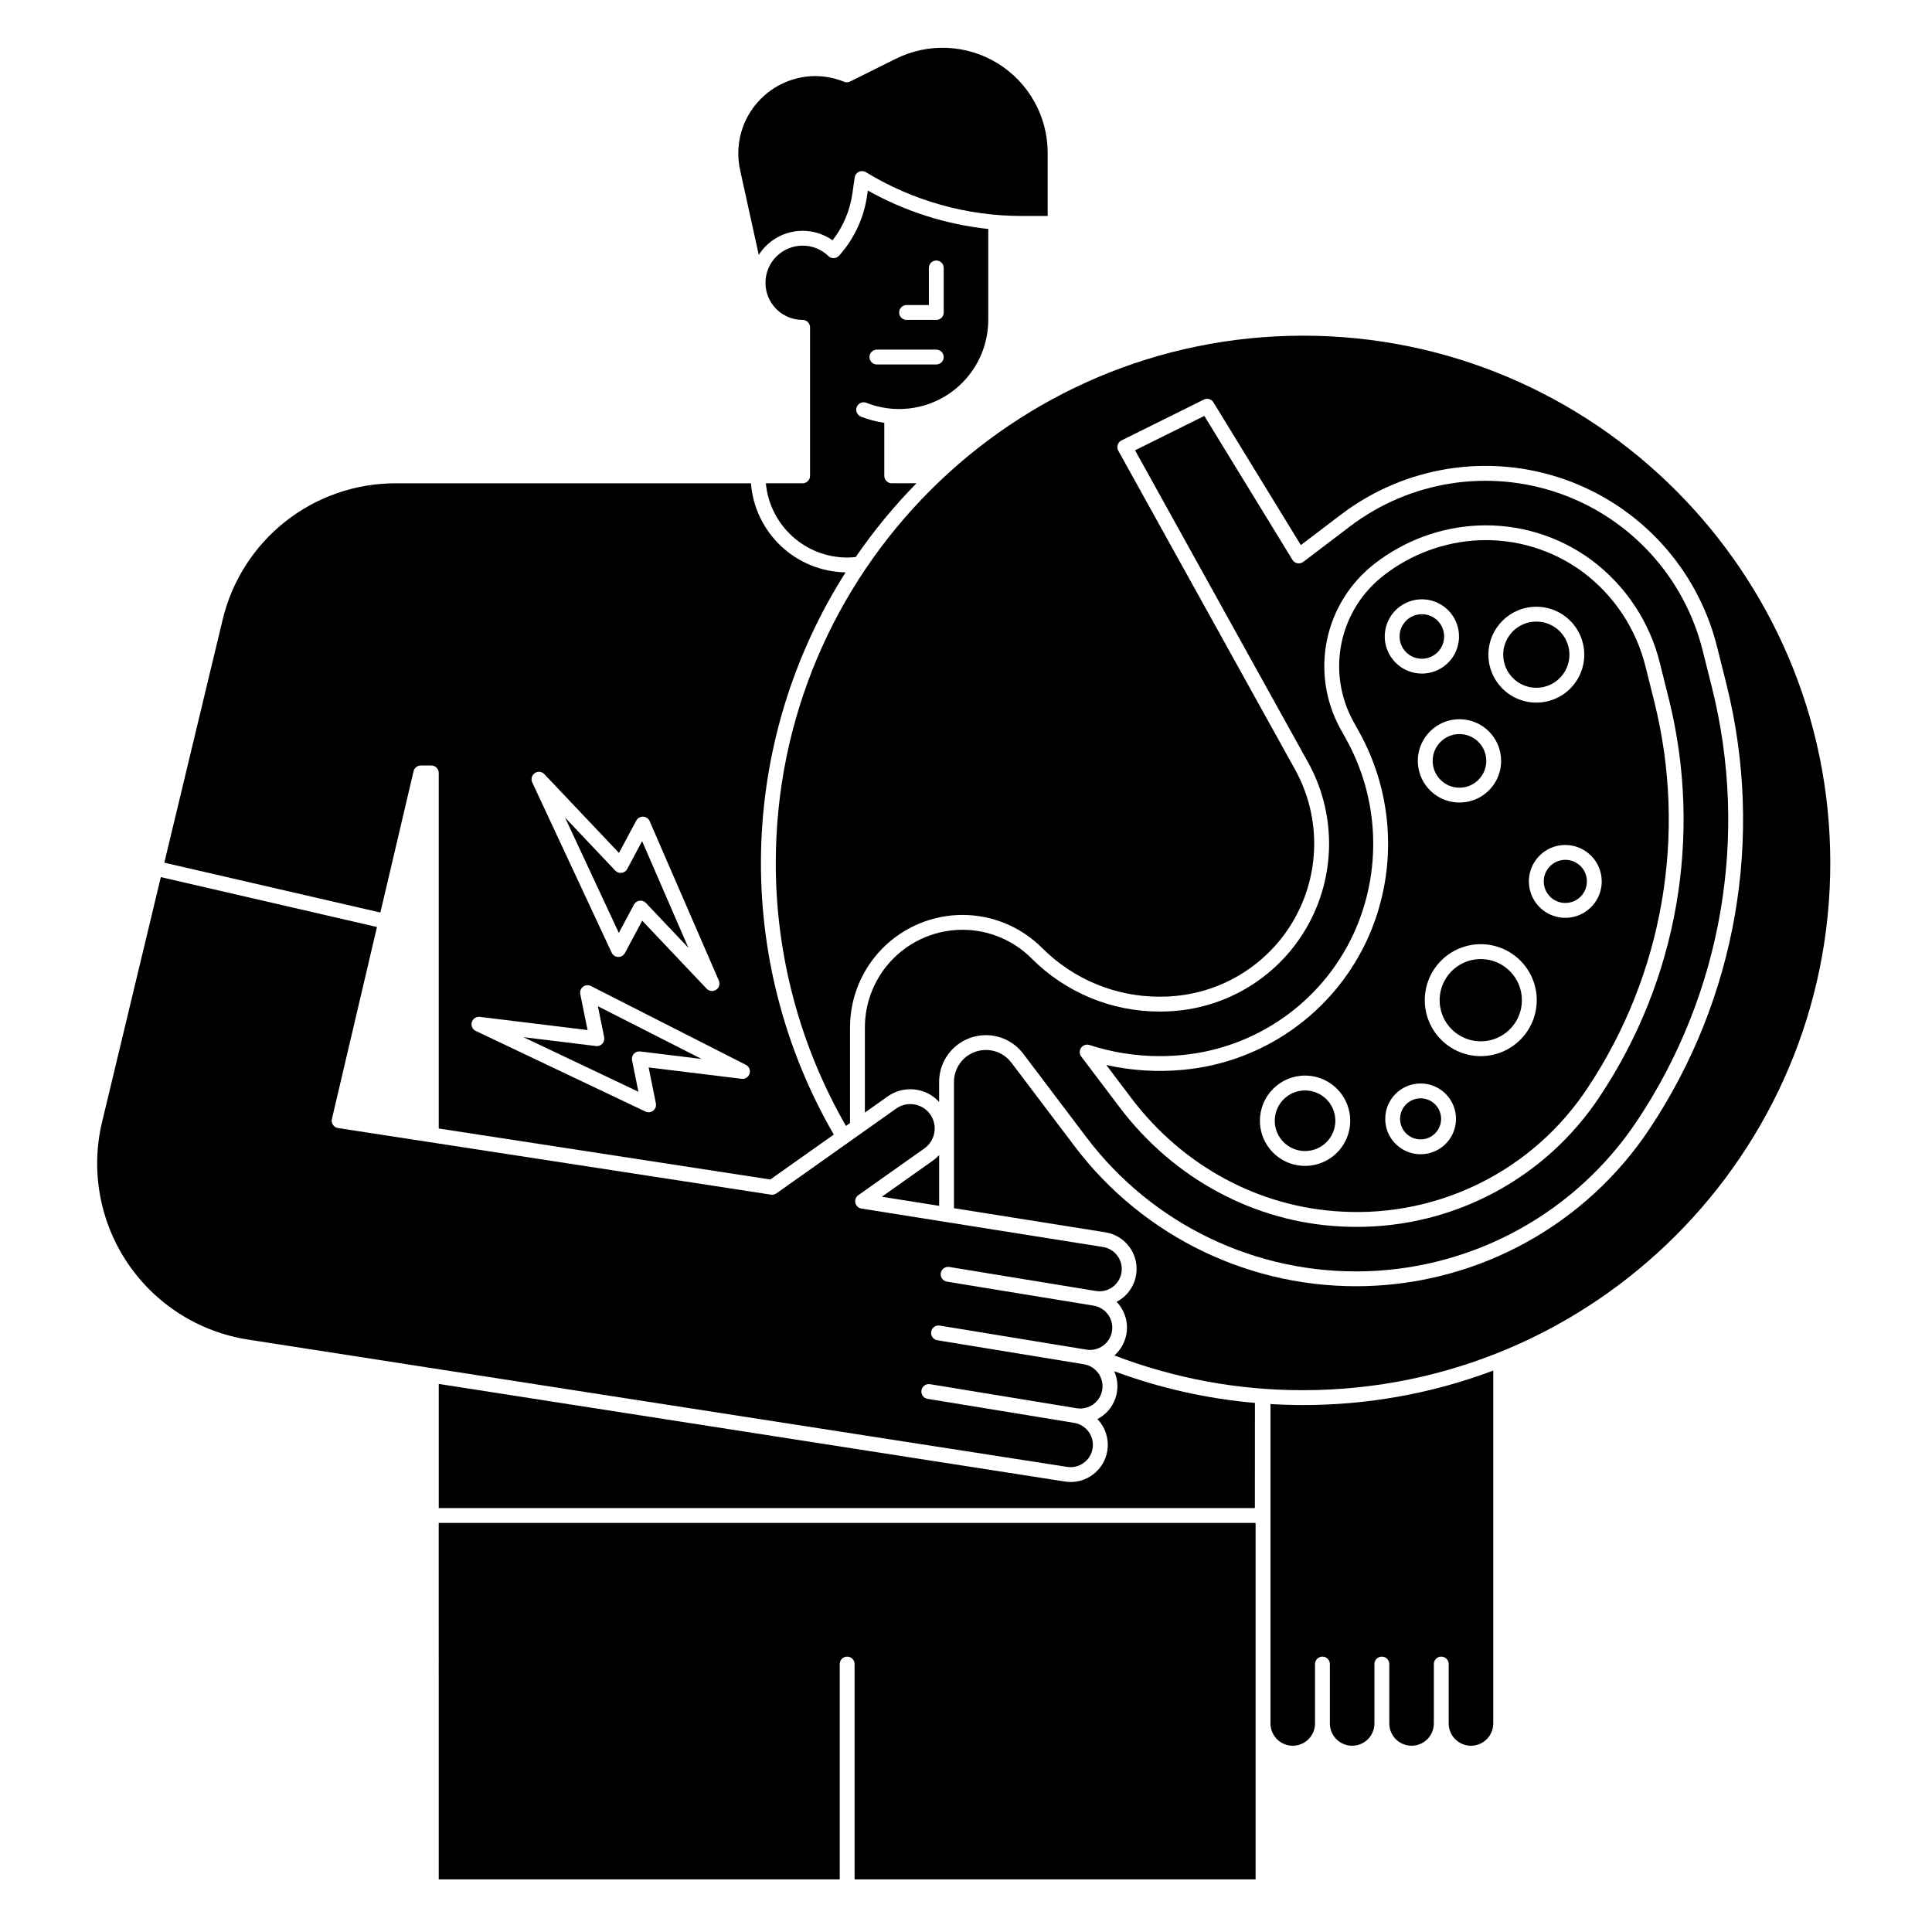<?xml version="1.0" encoding="UTF-8"?>
<!-- Uploaded to: ICON Repo, www.svgrepo.com, Generator: ICON Repo Mixer Tools -->
<svg fill="#000000" width="800px" height="800px" version="1.1" viewBox="144 144 512 512" xmlns="http://www.w3.org/2000/svg">
 <g>
  <path d="m553.11 377.58c0 2.312 1.391 4.398 3.527 5.281 2.137 0.887 4.594 0.398 6.231-1.238 1.637-1.633 2.125-4.094 1.238-6.231-0.883-2.137-2.969-3.527-5.281-3.527-3.152 0.004-5.711 2.559-5.715 5.715z"/>
  <path d="m426.76 532.73c3.219 0.531 6.258-1.645 6.789-4.863 0.531-3.215-1.645-6.254-4.863-6.789l-38.84-6.367v0.004c-0.523-0.078-0.988-0.363-1.297-0.789-0.312-0.426-0.438-0.957-0.352-1.477 0.086-0.52 0.375-0.984 0.805-1.289 0.426-0.301 0.961-0.422 1.48-0.332l38.84 6.367c3.219 0.527 6.254-1.652 6.781-4.871 0.527-3.219-1.652-6.254-4.871-6.781l-38.84-6.367c-1.074-0.176-1.801-1.188-1.625-2.258 0.176-1.074 1.188-1.801 2.262-1.625l38.848 6.367c1.551 0.262 3.141-0.105 4.418-1.02 1.277-0.914 2.141-2.297 2.394-3.848 0.254-1.551-0.121-3.137-1.043-4.41-0.918-1.273-2.309-2.129-3.859-2.375l-38.848-6.363c-1.07-0.176-1.797-1.191-1.621-2.262 0.176-1.074 1.188-1.801 2.258-1.625l38.84 6.367h0.004c3.219 0.527 6.254-1.652 6.781-4.871s-1.652-6.254-4.871-6.781l-64.035-10.188h-0.004c-0.789-0.125-1.426-0.719-1.605-1.496-0.184-0.781 0.125-1.594 0.781-2.055l17.504-12.387v-0.004c1.402-0.988 2.352-2.496 2.644-4.188 0.289-1.695-0.105-3.434-1.098-4.832-0.992-1.402-2.504-2.352-4.195-2.637-1.695-0.289-3.434 0.109-4.832 1.105l-31.73 22.465c-0.418 0.297-0.934 0.418-1.438 0.34l-114.75-17.652v-0.004c-0.539-0.082-1.023-0.387-1.332-0.844-0.305-0.453-0.41-1.016-0.281-1.551l11.945-50.875-57.281-13.223-15.562 64.859c-3.086 12.84-0.652 26.387 6.711 37.352 7.359 10.965 18.977 18.348 32.027 20.355z"/>
  <path d="m536.42 398.16c-4.41 0-8.387 2.652-10.07 6.727-1.688 4.074-0.758 8.762 2.359 11.879 3.121 3.121 7.809 4.051 11.883 2.363 4.07-1.688 6.727-5.66 6.727-10.07-0.004-6.016-4.883-10.895-10.898-10.898z"/>
  <path d="m526.71 312.67c0 3.262-2.644 5.902-5.906 5.902-3.258 0-5.902-2.641-5.902-5.902s2.644-5.902 5.902-5.902c3.262 0 5.906 2.641 5.906 5.902"/>
  <path d="m551.14 326.27c3.547 0 6.746-2.137 8.105-5.414 1.359-3.277 0.609-7.051-1.902-9.559-2.508-2.508-6.281-3.258-9.559-1.902-3.277 1.359-5.414 4.555-5.414 8.105 0.004 4.84 3.93 8.766 8.77 8.77z"/>
  <path d="m537.88 345.64c0 3.926-3.184 7.106-7.106 7.106s-7.106-3.18-7.106-7.106c0-3.922 3.184-7.102 7.106-7.102s7.106 3.18 7.106 7.102"/>
  <path d="m345.08 211.55c2.023-3.18 5.258-5.391 8.957-6.121 3.695-0.727 7.527 0.086 10.605 2.258 2.801-3.613 4.613-7.894 5.254-12.418l0.602-4.231c0.09-0.656 0.508-1.223 1.105-1.504 0.598-0.285 1.301-0.246 1.867 0.098 12.441 7.586 26.73 11.602 41.305 11.602h6.871v-16.73c0-9.641-4.988-18.598-13.188-23.672-8.195-5.078-18.438-5.551-27.066-1.25l-12.102 6.023h-0.004c-0.504 0.246-1.086 0.27-1.609 0.062-2.445-0.992-5.062-1.504-7.703-1.512-6.168 0.055-11.98 2.883-15.832 7.699-3.848 4.816-5.324 11.113-4.019 17.141z"/>
  <path d="m373.6 250.75c7.273 2.867 15.496 1.953 21.961-2.445 6.465-4.394 10.336-11.707 10.34-19.527v-24.098c-11.219-1.199-22.078-4.668-31.918-10.191l-0.188 1.328h-0.004c-0.84 5.93-3.426 11.48-7.426 15.938-0.359 0.402-0.863 0.637-1.398 0.656-0.535 0.02-1.059-0.184-1.441-0.555-1.828-1.777-4.277-2.766-6.824-2.758-5.434 0.008-9.836 4.41-9.84 9.84 0 0.273 0.008 0.539 0.031 0.805l0.012 0.125c0 0.031 0.008 0.062 0.012 0.098h-0.004c0.516 5.016 4.746 8.828 9.789 8.812 0.52 0 1.023 0.207 1.391 0.578 0.371 0.367 0.578 0.867 0.578 1.391v39.359c0 0.523-0.207 1.023-0.578 1.391-0.367 0.371-0.871 0.578-1.391 0.578h-9.742c0.496 5.375 2.981 10.371 6.965 14.012 3.988 3.637 9.188 5.66 14.586 5.668 0.758-0.004 1.516-0.047 2.266-0.133 4.785-6.973 10.172-13.516 16.098-19.547h-6.555c-1.09 0-1.969-0.883-1.969-1.969v-14.051c-2.125-0.305-4.207-0.855-6.199-1.645-1.012-0.402-1.508-1.543-1.105-2.555 0.398-1.012 1.543-1.508 2.555-1.105zm10.652-25.906h5.902l0.004-9.84c0-1.09 0.879-1.969 1.965-1.969 1.09 0 1.969 0.879 1.969 1.969v11.805c0 0.523-0.207 1.023-0.574 1.395-0.371 0.367-0.871 0.574-1.395 0.574h-7.871c-1.086 0-1.969-0.879-1.969-1.969 0-1.086 0.883-1.965 1.969-1.965zm-7.871 11.809h15.742v-0.004c1.09 0 1.969 0.883 1.969 1.969 0 1.086-0.879 1.969-1.969 1.969h-15.742c-1.086 0-1.969-0.883-1.969-1.969 0-1.086 0.883-1.969 1.969-1.969z"/>
  <path d="m311.5 424.99c-0.129-0.621 0.051-1.262 0.48-1.727 0.43-0.465 1.055-0.695 1.684-0.617l16.262 1.988-27.477-13.973 1.664 8.207h-0.004c0.125 0.621-0.055 1.262-0.48 1.727-0.43 0.465-1.055 0.695-1.684 0.617l-19.219-2.352 30.461 14.465z"/>
  <path d="m253.6 348.38c0.207-0.887 1.004-1.516 1.914-1.516h2.785c0.523 0 1.023 0.207 1.395 0.574 0.367 0.371 0.574 0.871 0.574 1.395v94.23l87.867 13.516 16.828-11.91h-0.004c-13.16-22.742-19.828-48.66-19.273-74.93 0.551-26.27 8.297-51.883 22.402-74.055-6.367-0.113-12.465-2.594-17.102-6.957-4.637-4.363-7.481-10.301-7.977-16.648h-94.098c-10.617-0.023-20.93 3.539-29.266 10.113-8.336 6.57-14.207 15.77-16.66 26.098l-15.438 64.328 57.258 13.211zm32.125 0.5c0.797-0.543 1.871-0.426 2.535 0.277l19.777 20.879 4.582-8.57c0.355-0.664 1.062-1.07 1.816-1.039s1.426 0.492 1.727 1.184l18.34 42.262v0.004c0.379 0.875 0.074 1.898-0.723 2.422-0.797 0.527-1.855 0.406-2.512-0.285l-17.074-18.023-4.578 8.57-0.004-0.004c-0.352 0.66-1.043 1.062-1.789 1.039-0.746-0.02-1.414-0.461-1.73-1.137l-21.043-45.117c-0.41-0.875-0.121-1.918 0.676-2.461zm-16.691 66.004v0.004c0.27-0.93 1.172-1.523 2.129-1.406l28.547 3.492-1.93-9.523h-0.004c-0.148-0.738 0.137-1.5 0.738-1.957 0.602-0.457 1.41-0.531 2.082-0.188l41.062 20.883h0.004c0.852 0.434 1.27 1.414 0.988 2.328-0.277 0.914-1.172 1.496-2.121 1.379l-24.637-3.012 1.93 9.523c0.145 0.73-0.133 1.48-0.719 1.938-0.586 0.457-1.383 0.547-2.055 0.227l-44.969-21.363v0.004c-0.871-0.414-1.316-1.398-1.047-2.324z"/>
  <path d="m312.01 383.72c0.297-0.559 0.844-0.938 1.473-1.02 0.625-0.086 1.254 0.137 1.688 0.594l11.266 11.895-12.273-28.277-3.949 7.387h0.004c-0.297 0.555-0.848 0.938-1.473 1.02-0.629 0.086-1.258-0.137-1.691-0.598l-13.312-14.059 14.254 30.566z"/>
  <path d="m377.69 461.15 15.195 2.418v-13.453c-0.492 0.535-1.043 1.016-1.637 1.438z"/>
  <path d="m392.88 436.03v-5.312c0.004-3.363 1.367-6.578 3.785-8.91 2.418-2.336 5.68-3.586 9.039-3.469 3.731 0.125 7.207 1.926 9.461 4.902l16.777 22.188v0.004c17.488 23.113 45.086 36.332 74.059 35.465 28.969-0.863 55.73-15.703 71.809-39.82 22.512-33.754 29.734-75.438 19.891-114.8l-2.488-9.926v-0.004c-4.836-19.34-19.066-34.961-37.871-41.574-18.809-6.613-39.684-3.34-55.562 8.715l-12.398 9.418c-0.441 0.336-1.008 0.469-1.551 0.367-0.547-0.102-1.027-0.434-1.316-0.906l-23.355-38.145-18.359 9.109 45.84 82.684h0.004c7.254 13.086 7.441 28.945 0.5 42.199-6.941 13.254-20.082 22.133-34.969 23.621-1.594 0.16-3.191 0.238-4.793 0.234-12.77 0.039-25.02-5.039-34.023-14.098-4.852-4.848-11.43-7.57-18.289-7.57-6.859 0-13.438 2.727-18.289 7.574-4.848 4.852-7.574 11.43-7.578 18.289v22.57l6.016-4.258v-0.004c4.269-3.031 10.129-2.41 13.664 1.453zm37.625-14.367c0.5-0.699 1.395-0.996 2.211-0.727 6.027 1.961 12.324 2.957 18.664 2.949 1.984 0 3.992-0.098 5.965-0.297v0.004c19.617-1.887 36.797-13.965 45.207-31.789 7.801-16.707 7.066-36.152-1.98-52.219l-1.383-2.496c-3.949-7.199-5.188-15.57-3.496-23.605 1.691-8.035 6.203-15.195 12.715-20.191 7.824-6.051 17.32-9.547 27.195-10.023 10.82-0.5 21.477 2.738 30.188 9.172 9.055 6.766 15.473 16.473 18.141 27.457l2.309 9.242 0.004-0.004c9 36.137 2.371 74.387-18.254 105.39-14.312 21.688-38.59 34.695-64.57 34.605-1.336 0-2.676-0.031-4.019-0.098-22.98-1.148-44.359-12.648-58.664-31.555l-10.195-13.48h-0.004c-0.52-0.684-0.531-1.629-0.031-2.328z"/>
  <path d="m433.48 534.89c-1.664 1.203-3.664 1.852-5.719 1.852-0.539 0-1.082-0.047-1.613-0.133l-164.21-25.594-1.664-0.254v32.898h216.28l0.016-27.871c-12.754-1.113-25.297-3.938-37.293-8.402 2.113 4.742 0.156 10.309-4.457 12.691 0.328 0.34 0.633 0.699 0.91 1.078 1.523 2.121 2.141 4.758 1.719 7.332-0.422 2.578-1.852 4.879-3.969 6.402z"/>
  <path d="m480.69 516.09v84.641c0 3.262 2.641 5.906 5.902 5.906 3.262 0 5.906-2.644 5.906-5.906v-15.742c0-1.09 0.879-1.969 1.965-1.969 1.09 0 1.969 0.879 1.969 1.969v15.742c0 3.262 2.644 5.906 5.906 5.906 3.258 0 5.902-2.644 5.902-5.906v-15.742c0-1.09 0.883-1.969 1.969-1.969 1.086 0 1.969 0.879 1.969 1.969v15.742c0 3.262 2.641 5.906 5.902 5.906s5.906-2.644 5.906-5.906v-15.742c0-1.09 0.879-1.969 1.965-1.969 1.09 0 1.969 0.879 1.969 1.969v15.742c0 3.262 2.644 5.906 5.906 5.906 3.258 0 5.902-2.644 5.902-5.906v-93.516c-16.117 6.059-33.191 9.152-50.406 9.137-2.894 0-5.769-0.094-8.633-0.262z"/>
  <path d="m499.6 465.09c25.988 1.438 50.785-11.035 65.121-32.758 20.016-30.078 26.445-67.191 17.715-102.25l-2.312-9.242c-2.445-10.094-8.336-19.02-16.652-25.242-7.992-5.898-17.77-8.871-27.691-8.414-9.074 0.441-17.793 3.664-24.98 9.227-5.766 4.418-9.762 10.754-11.258 17.863-1.5 7.109-0.402 14.52 3.09 20.891l1.383 2.496h0.004c9.66 17.184 10.438 37.969 2.086 55.824-9 19.07-27.375 31.992-48.367 34.008-6.879 0.684-13.82 0.258-20.566-1.262l6.699 8.855c13.609 17.977 33.918 28.91 55.73 30zm36.82-41.199c-3.938 0-7.711-1.562-10.492-4.344s-4.348-6.555-4.348-10.492c0-3.934 1.566-7.707 4.348-10.492 2.781-2.781 6.555-4.344 10.492-4.344 3.934 0 7.707 1.562 10.488 4.344 2.785 2.785 4.348 6.559 4.348 10.492-0.008 3.934-1.57 7.703-4.352 10.484s-6.551 4.348-10.484 4.352zm32.055-46.312c0 3.902-2.352 7.422-5.957 8.918-3.609 1.496-7.758 0.668-10.52-2.09-2.762-2.762-3.586-6.914-2.094-10.52 1.496-3.609 5.016-5.961 8.918-5.961 5.328 0.008 9.645 4.324 9.652 9.652zm-17.332-72.789c5.141-0.004 9.773 3.094 11.742 7.844 1.965 4.746 0.879 10.211-2.754 13.848-3.637 3.633-9.102 4.723-13.848 2.754-4.75-1.965-7.848-6.602-7.848-11.738 0.008-7.016 5.695-12.699 12.707-12.707zm-9.328 40.852 0.004-0.004c0 4.469-2.691 8.492-6.816 10.203-4.125 1.707-8.875 0.762-12.031-2.394-3.16-3.156-4.102-7.906-2.394-12.031 1.711-4.125 5.734-6.816 10.199-6.816 6.094 0.008 11.031 4.949 11.035 11.039zm-30.844-32.973 0.004-0.004c0-3.981 2.394-7.566 6.074-9.09 3.676-1.523 7.91-0.684 10.723 2.133 2.812 2.812 3.656 7.047 2.133 10.723-1.523 3.676-5.109 6.074-9.09 6.074-5.434-0.004-9.84-4.406-9.848-9.84zm9.504 118.47v-0.004c3.793 0 7.211 2.285 8.664 5.789 1.449 3.504 0.648 7.535-2.035 10.215-2.68 2.684-6.711 3.484-10.215 2.031-3.504-1.449-5.789-4.867-5.789-8.66 0.004-5.176 4.195-9.371 9.371-9.379zm-30.621-2.094 0.004-0.004c4.84 0 9.203 2.918 11.055 7.387 1.852 4.473 0.828 9.621-2.594 13.043-3.426 3.422-8.57 4.445-13.043 2.594-4.473-1.852-7.387-6.215-7.387-11.055 0.008-6.609 5.356-11.961 11.965-11.973z"/>
  <path d="m497.88 441.01c0 4.434-3.594 8.027-8.027 8.027-4.438 0-8.031-3.594-8.031-8.027 0-4.438 3.594-8.031 8.031-8.031 4.434 0 8.027 3.594 8.027 8.031"/>
  <path d="m489.32 232.96c-77.047 0-139.73 62.68-139.73 139.73h-0.004c-0.008 24.457 6.406 48.488 18.602 69.691l1.074-0.762 0.004-25.355c0-7.902 3.144-15.48 8.73-21.07 5.59-5.586 13.168-8.723 21.07-8.727 7.902 0 15.48 3.137 21.07 8.723 8.266 8.316 19.516 12.98 31.242 12.945 1.469 0.004 2.934-0.07 4.394-0.219 13.57-1.355 25.551-9.445 31.879-21.527s6.156-26.535-0.453-38.465l-46.84-84.488c-0.262-0.469-0.316-1.027-0.156-1.539 0.156-0.512 0.52-0.938 1.004-1.176l21.816-10.824h-0.004c0.914-0.457 2.027-0.137 2.559 0.734l23.16 37.82 10.668-8.102c16.93-12.859 39.188-16.355 59.246-9.301 20.055 7.055 35.227 23.711 40.383 44.34l2.484 9.922c10.113 40.438 2.691 83.266-20.434 117.94-16.785 25.18-44.723 40.672-74.969 41.574-30.25 0.902-59.059-12.898-77.316-37.031l-16.777-22.191v0.004c-1.535-2.031-3.906-3.262-6.453-3.348-2.293-0.082-4.519 0.77-6.172 2.363s-2.586 3.789-2.586 6.082v33.484l40.141 6.387c4.184 0.676 7.465 3.961 8.137 8.148 0.668 4.188-1.422 8.332-5.184 10.281 0.328 0.34 0.633 0.699 0.91 1.082 2.949 4.109 2.305 9.781-1.488 13.125 15.953 6.117 32.898 9.238 49.988 9.207 77.047 0 139.73-62.68 139.73-139.73 0-77.051-62.68-139.73-139.73-139.73z"/>
  <path d="m260.27 642.06h106.27v-57.07c0-1.09 0.879-1.969 1.969-1.969 1.086 0 1.965 0.879 1.965 1.969v57.07h106.27v-94.465h-216.48z"/>
  <path d="m525.91 440.51c0 3.004-2.434 5.438-5.438 5.438s-5.438-2.434-5.438-5.438c0-3.004 2.434-5.438 5.438-5.438s5.438 2.434 5.438 5.438"/>
 </g>
</svg>